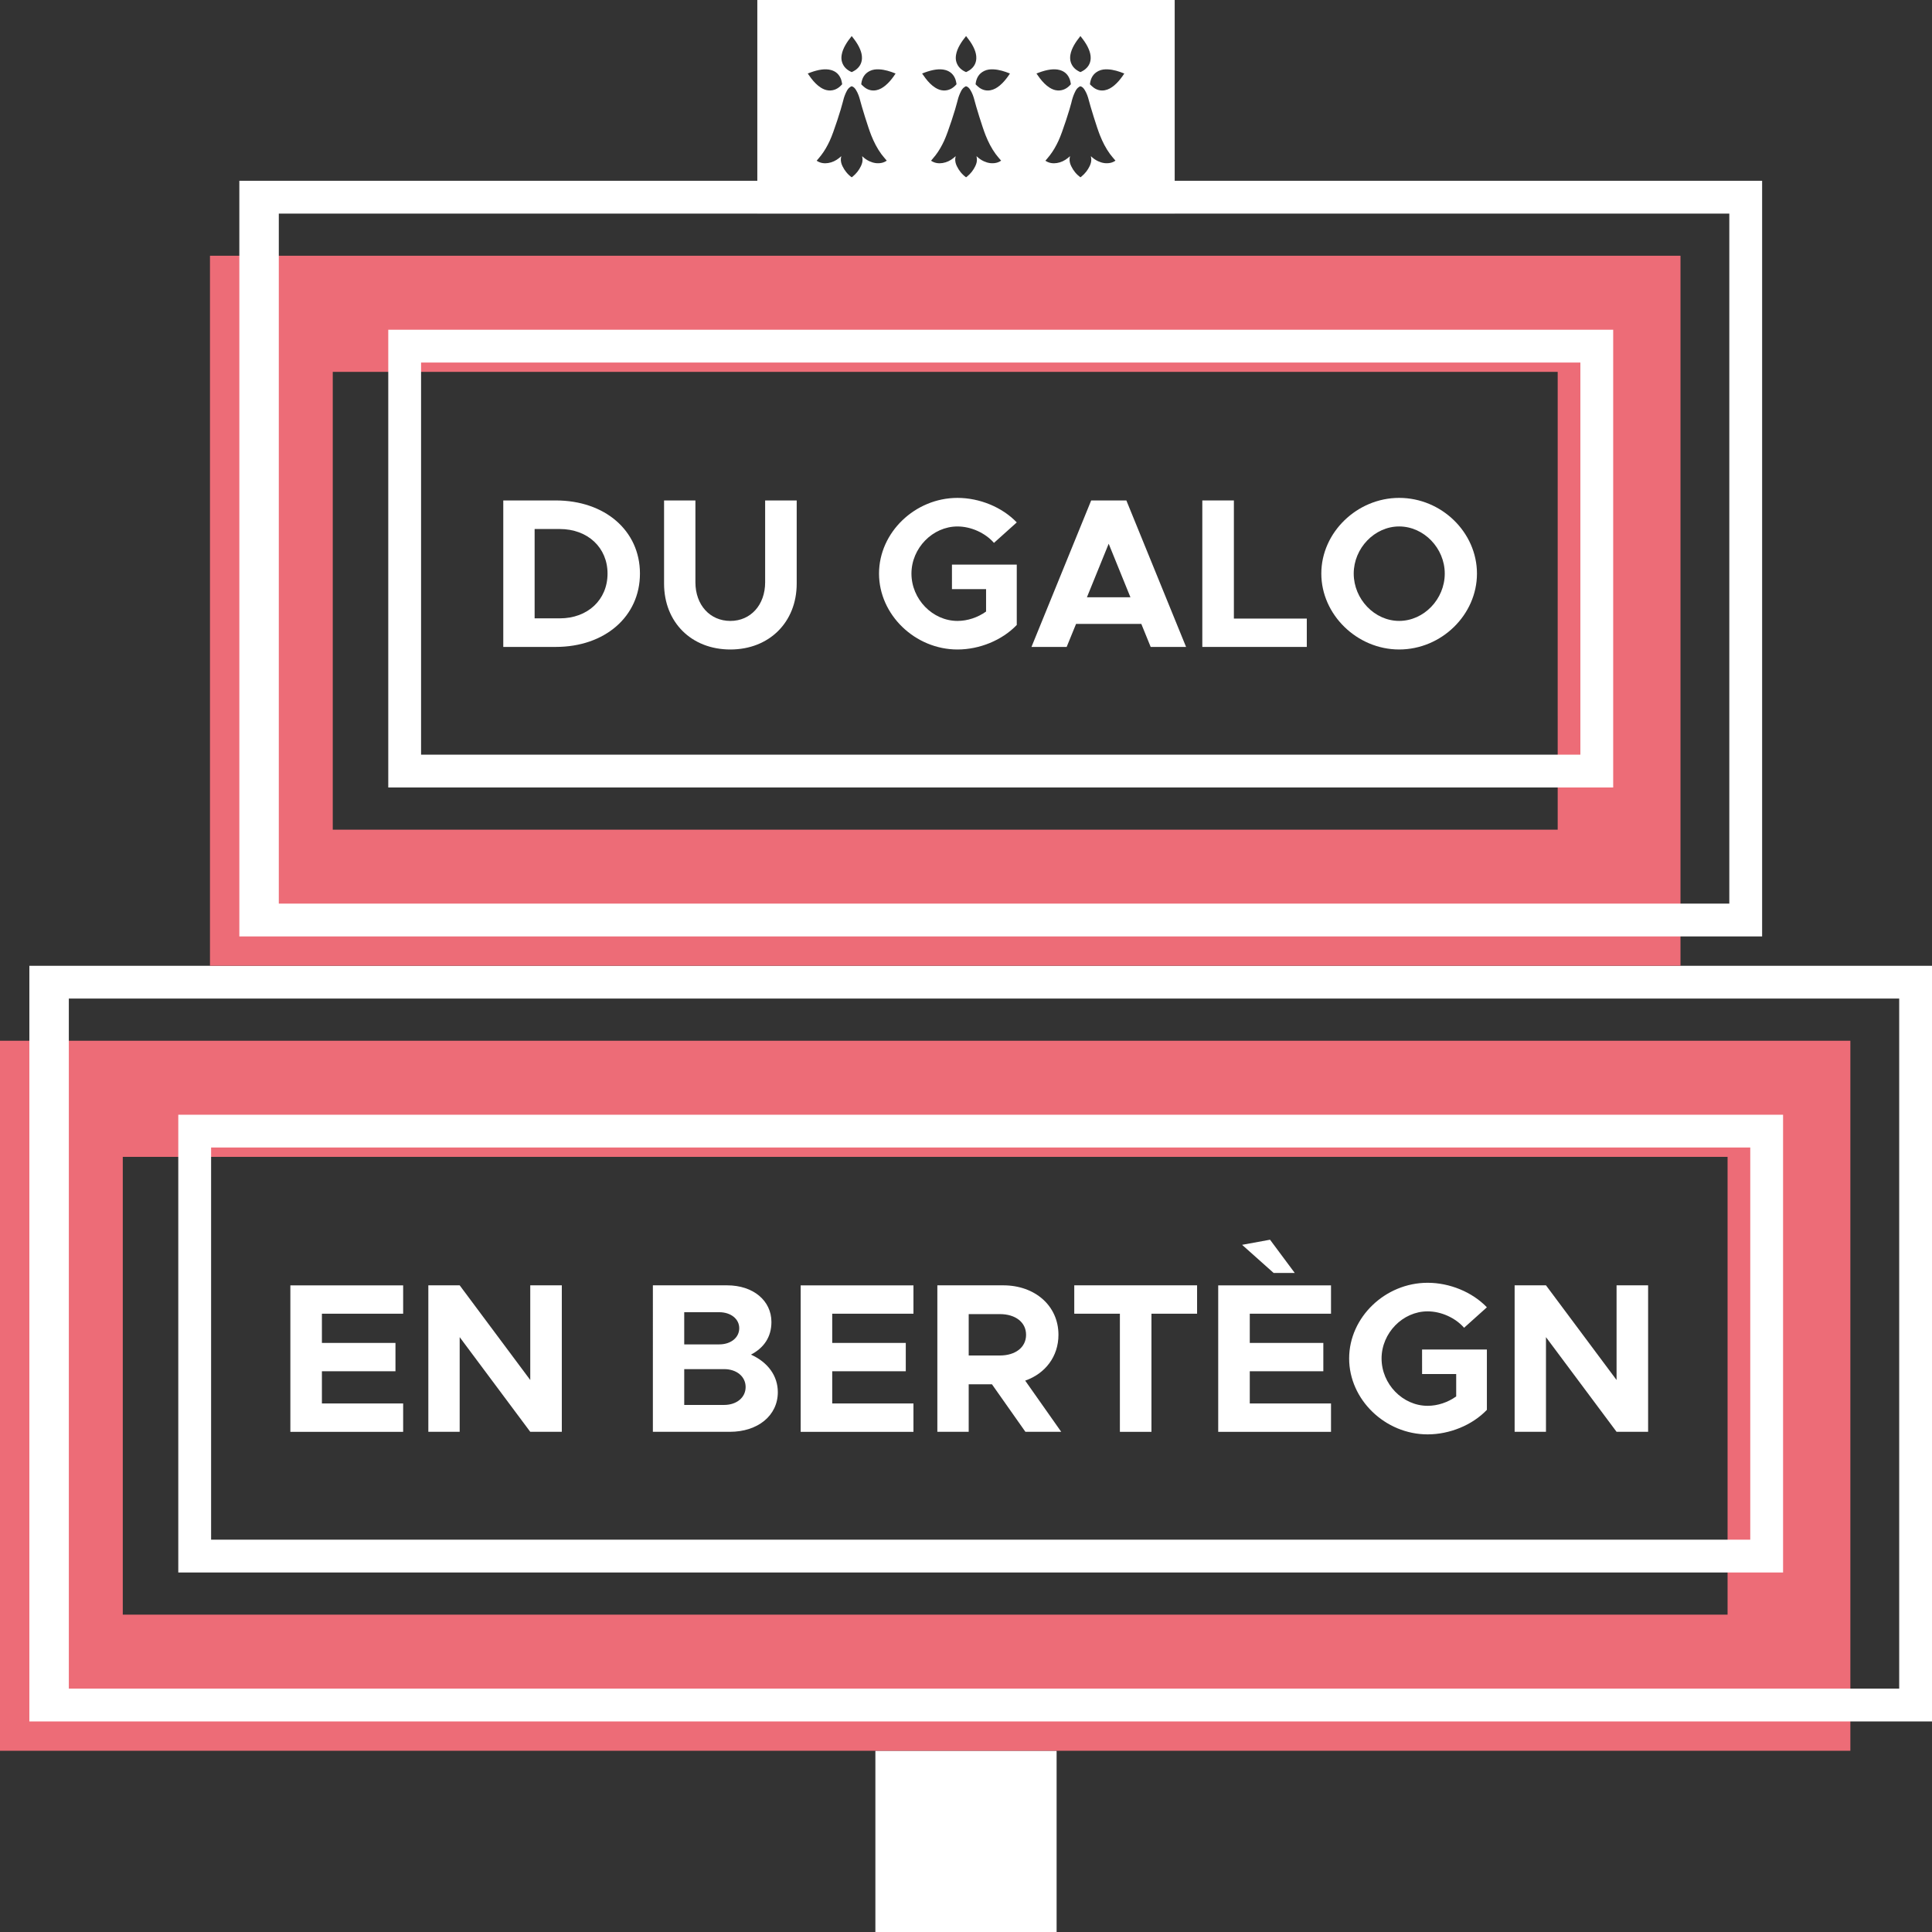 <?xml version="1.0" encoding="utf-8"?>
<!-- Generator: Adobe Illustrator 16.0.3, SVG Export Plug-In . SVG Version: 6.00 Build 0)  -->
<!DOCTYPE svg PUBLIC "-//W3C//DTD SVG 1.1//EN" "http://www.w3.org/Graphics/SVG/1.1/DTD/svg11.dtd">
<svg version="1.1" id="Calque_1" xmlns:x="http://ns.adobe.com/Extensibility/1.0/" xmlns:i="http://ns.adobe.com/AdobeIllustrator/10.0/" xmlns:graph="http://ns.adobe.com/Graphs/1.0/"
	 xmlns="http://www.w3.org/2000/svg" xmlns:xlink="http://www.w3.org/1999/xlink" x="0px" y="0px" width="200px" height="200px"
	 viewBox="0 0 200 200" enable-background="new 0 0 200 200" xml:space="preserve">
<rect x="0" y="0" width="200" height="200" fill="#333333" stroke="none"/>
<g>
	<g>
		<rect x="90.619" y="181.239" fill="#FFFFFF" width="18.761" height="18.762"/>
		<g>
			<g>
				<g>
					<path fill="#FFFFFF" d="M33.324,135.994v3.023h7.615v2.936h-7.615v3.333h8.41v2.937H30.058v-15.164h11.676v2.937
						L33.324,135.994L33.324,135.994z"/>
					<path fill="#FFFFFF" d="M44.341,133.057h3.245l7.306,9.801v-9.801h3.267v15.164h-3.267l-7.306-9.8v9.8h-3.245V133.057z"/>
					<path fill="#FFFFFF" d="M67.586,133.057h7.681c2.715,0,4.591,1.59,4.591,3.797c0,1.547-0.772,2.672-2.119,3.377
						c1.766,0.795,2.781,2.207,2.781,3.886c0,2.428-2.075,4.104-4.966,4.104h-7.968V133.057z M74.451,139.171
						c1.214,0,2.075-0.706,2.075-1.677c0-0.949-0.861-1.655-2.075-1.655h-3.62v3.332H74.451z M74.958,145.439
						c1.302,0,2.229-0.771,2.229-1.854s-0.927-1.854-2.229-1.854h-4.127v3.707H74.958z"/>
					<path fill="#FFFFFF" d="M86.151,135.994v3.023h7.615v2.936h-7.615v3.333h8.41v2.937H82.885v-15.164h11.676v2.937
						L86.151,135.994L86.151,135.994z"/>
					<path fill="#FFFFFF" d="M106.15,148.221l-3.465-4.922h-2.406v4.922h-3.245v-15.164h6.82c3.289,0,5.717,2.119,5.717,5.121
						c0,2.252-1.368,4.018-3.443,4.745l3.73,5.298H106.15z M100.28,140.32h3.223c1.61,0,2.715-0.84,2.715-2.143
						c0-1.302-1.104-2.141-2.715-2.141h-3.223V140.32z"/>
					<path fill="#FFFFFF" d="M115.932,135.994h-4.724v-2.938h12.714v2.938h-4.724v12.229h-3.267V135.994L115.932,135.994z"/>
					<path fill="#FFFFFF" d="M129.376,135.994v3.023h7.615v2.936h-7.615v3.333h8.41v2.937h-11.677v-15.164h11.677v2.937
						L129.376,135.994L129.376,135.994z M131.848,131.777l-3.267-2.913l2.892-0.529l2.56,3.442H131.848z"/>
					<path fill="#FFFFFF" d="M147.212,139.702h6.71v6.246c-1.523,1.59-3.861,2.538-6.136,2.538c-4.394,0-8.123-3.598-8.123-7.857
						c0-4.259,3.729-7.836,8.123-7.836c2.272,0,4.612,0.949,6.136,2.538l-2.361,2.119c-0.904-1.037-2.384-1.699-3.773-1.699
						c-2.583,0-4.768,2.251-4.768,4.878c0,2.648,2.185,4.9,4.768,4.9c1.037,0,2.097-0.354,2.957-0.973v-2.316h-3.531
						L147.212,139.702L147.212,139.702z"/>
					<path fill="#FFFFFF" d="M156.794,133.057h3.244l7.308,9.801v-9.801h3.266v15.164h-3.266l-7.308-9.8v9.8h-3.244V133.057z"/>
				</g>
			</g>
			<g>
				<g>
					<path fill="#ED6C77" d="M0,107.738v73.501h191.549v-73.501H0z M178.838,167.148H12.71v-47.391h166.128V167.148L178.838,167.148
						z"/>
					<g>
						<path fill="#FFFFFF" d="M196.604,178.201H200v-3.396v-71.432v-3.396h-3.396H6.435H3.039v3.396v71.432v3.396h3.396H196.604z
							 M196.604,174.805H7.125v-71.433h189.479V174.805z"/>
						<path fill="#FFFFFF" d="M184.583,115.395H18.456v47.389h166.128L184.583,115.395L184.583,115.395z M21.853,159.387V118.79
							h159.333v40.597H21.853z"/>
					</g>
				</g>
			</g>
		</g>
	</g>
	<g>
		<g>
			<g>
				<g>
					<path fill="#ED6C77" d="M21.737,26.475v73.501h152.227V26.475H21.737z M161.251,85.886H34.448v-47.39h126.804L161.251,85.886
						L161.251,85.886z"/>
					<g>
						<path fill="#FFFFFF" d="M179.018,96.938h3.396v-3.396V22.111v-3.396h-3.396H28.172h-3.396v3.396v71.431v3.396h3.396H179.018z
							 M179.018,93.542H28.862V22.111h150.156V93.542z"/>
						<path fill="#FFFFFF" d="M166.997,34.131H40.193v47.391h126.803L166.997,34.131L166.997,34.131z M43.589,78.125V37.528H163.6
							v40.597H43.589z"/>
					</g>
				</g>
			</g>
			<g>
				<path fill="#FFFFFF" d="M52.099,51.806h5.43c5.099,0,8.718,3.134,8.718,7.57s-3.62,7.593-8.718,7.593h-5.43V51.806z
					 M57.948,64.012c2.892,0,4.944-1.921,4.944-4.636c0-2.692-2.053-4.612-4.944-4.612h-2.604v9.248H57.948z"/>
				<path fill="#FFFFFF" d="M68.744,60.415v-8.608h3.245v8.476c0,2.34,1.501,3.995,3.62,3.995c2.097,0,3.598-1.655,3.598-3.995
					v-8.476h3.267v8.608c0,3.995-2.848,6.82-6.865,6.82C71.569,67.235,68.744,64.41,68.744,60.415z"/>
				<path fill="#FFFFFF" d="M98.545,58.45h6.71v6.246c-1.522,1.59-3.862,2.539-6.136,2.539c-4.392,0-8.123-3.599-8.123-7.858
					s3.73-7.835,8.123-7.835c2.273,0,4.613,0.949,6.136,2.538l-2.36,2.119c-0.906-1.038-2.385-1.7-3.775-1.7
					c-2.582,0-4.767,2.252-4.767,4.878c0,2.649,2.185,4.9,4.767,4.9c1.038,0,2.097-0.354,2.958-0.971v-2.318h-3.532V58.45z"/>
				<path fill="#FFFFFF" d="M118.148,64.585h-6.754l-0.973,2.384h-3.643l6.181-15.163h3.642l6.181,15.163h-3.664L118.148,64.585z
					 M117.021,61.827l-2.25-5.54l-2.252,5.54H117.021z"/>
				<path fill="#FFFFFF" d="M135.279,64.035v2.935h-10.816V51.806h3.268v12.229H135.279z"/>
				<path fill="#FFFFFF" d="M136.782,59.376c0-4.26,3.706-7.835,8.057-7.835c4.392,0,8.056,3.575,8.056,7.835
					s-3.664,7.858-8.056,7.858C140.488,67.235,136.782,63.636,136.782,59.376z M149.561,59.376c0-2.626-2.162-4.878-4.723-4.878
					c-2.539,0-4.701,2.252-4.701,4.878c0,2.649,2.162,4.9,4.701,4.9C147.398,64.277,149.561,62.026,149.561,59.376z"/>
			</g>
		</g>
		<path fill="#FFFFFF" d="M78.397,0v22.087h43.207V0H78.397z M110.802,5.7c0.06-0.37,0.204-0.708,0.386-1.03
			c0.178-0.312,0.387-0.601,0.611-0.879c0.014-0.017,0.025-0.035,0.038-0.053h0.013c0.086,0.113,0.174,0.224,0.258,0.338
			c0.244,0.325,0.457,0.667,0.611,1.044c0.121,0.295,0.197,0.6,0.188,0.921c-0.02,0.515-0.256,0.91-0.668,1.206
			c-0.112,0.079-0.238,0.138-0.359,0.204c-0.018,0.009-0.048,0.01-0.066,0.001c-0.451-0.201-0.795-0.508-0.959-0.987
			C110.77,6.215,110.764,5.958,110.802,5.7z M98.965,5.7c0.058-0.37,0.204-0.708,0.386-1.03c0.176-0.312,0.386-0.601,0.611-0.879
			c0.014-0.017,0.025-0.035,0.038-0.053h0.012c0.086,0.113,0.175,0.224,0.258,0.338c0.244,0.325,0.458,0.667,0.612,1.044
			c0.12,0.295,0.196,0.6,0.185,0.921c-0.018,0.515-0.254,0.91-0.665,1.206c-0.113,0.079-0.239,0.138-0.36,0.204
			c-0.019,0.009-0.048,0.01-0.066,0.001c-0.452-0.201-0.795-0.508-0.959-0.987C98.931,6.215,98.924,5.958,98.965,5.7z M87.126,5.7
			c0.059-0.37,0.204-0.708,0.387-1.03c0.176-0.312,0.385-0.601,0.611-0.879c0.014-0.017,0.024-0.035,0.038-0.053h0.012
			c0.086,0.113,0.175,0.224,0.259,0.338c0.243,0.325,0.458,0.667,0.611,1.044c0.121,0.295,0.197,0.6,0.187,0.921
			c-0.019,0.515-0.256,0.91-0.667,1.206c-0.113,0.079-0.239,0.138-0.36,0.204c-0.019,0.009-0.048,0.01-0.065,0.001
			c-0.452-0.201-0.796-0.508-0.959-0.987C87.093,6.215,87.087,5.958,87.126,5.7z M83.974,8.107
			c-0.121-0.159-0.235-0.326-0.356-0.496c0.108-0.041,0.203-0.081,0.301-0.116c0.366-0.132,0.739-0.241,1.125-0.292
			c0.333-0.042,0.666-0.045,0.993,0.048c0.522,0.147,0.865,0.489,1.042,0.996c0.047,0.141,0.068,0.292,0.097,0.437
			c0.005,0.021-0.004,0.05-0.018,0.064c-0.359,0.404-0.795,0.649-1.354,0.616c-0.296-0.018-0.563-0.127-0.814-0.282
			C84.584,8.827,84.264,8.483,83.974,8.107z M91.285,16.857c-0.444,0.097-0.867,0.023-1.274-0.162
			c-0.275-0.125-0.518-0.299-0.738-0.507c-0.007-0.009-0.017-0.016-0.025-0.022c0.015,0.102,0.037,0.203,0.042,0.306
			c0.013,0.253-0.056,0.489-0.163,0.716c-0.2,0.424-0.485,0.783-0.846,1.082c-0.033,0.029-0.071,0.055-0.108,0.081h-0.012
			c-0.415-0.305-0.728-0.692-0.95-1.154c-0.119-0.25-0.19-0.514-0.163-0.796c0.008-0.077,0.026-0.154,0.043-0.234
			c-0.078,0.065-0.15,0.132-0.228,0.194c-0.333,0.266-0.706,0.45-1.128,0.516c-0.389,0.061-0.764,0.017-1.109-0.187
			c-0.03-0.018-0.059-0.038-0.083-0.054c0.155-0.186,0.311-0.363,0.455-0.551c0.362-0.467,0.65-0.979,0.898-1.514
			c0.425-0.909,1.201-3.378,1.328-3.923c0.078-0.341,0.178-0.676,0.32-0.996C87.63,9.46,87.723,9.271,87.87,9.12
			c0.064-0.064,0.146-0.113,0.222-0.164c0.049-0.032,0.099-0.024,0.152-0.001c0.163,0.073,0.271,0.203,0.362,0.349
			c0.215,0.344,0.345,0.722,0.442,1.111c0.12,0.486,0.8,2.744,1.155,3.622c0.271,0.67,0.594,1.313,1.02,1.897
			c0.166,0.226,0.355,0.434,0.533,0.649c0.013,0.015,0.025,0.029,0.041,0.047C91.64,16.741,91.469,16.815,91.285,16.857z
			 M92.53,7.878C92.276,8.235,92,8.57,91.659,8.851c-0.283,0.234-0.592,0.42-0.958,0.49c-0.418,0.079-0.802-0.015-1.145-0.257
			c-0.135-0.094-0.25-0.216-0.373-0.327c-0.015-0.016-0.028-0.046-0.025-0.066c0.069-0.599,0.33-1.075,0.891-1.348
			c0.302-0.146,0.63-0.182,0.963-0.163c0.587,0.028,1.139,0.207,1.679,0.422c0.005,0.002,0.01,0.006,0.017,0.013
			C92.648,7.703,92.593,7.792,92.53,7.878z M95.812,8.107c-0.121-0.159-0.234-0.326-0.356-0.496
			c0.108-0.041,0.203-0.081,0.301-0.116c0.366-0.132,0.739-0.241,1.126-0.292c0.333-0.042,0.666-0.045,0.993,0.048
			c0.522,0.147,0.865,0.489,1.042,0.996c0.048,0.141,0.068,0.292,0.098,0.437c0.005,0.021-0.004,0.05-0.019,0.064
			c-0.359,0.404-0.795,0.649-1.354,0.616c-0.297-0.018-0.563-0.127-0.814-0.282C96.422,8.827,96.101,8.483,95.812,8.107z
			 M103.124,16.857c-0.444,0.097-0.868,0.023-1.274-0.162c-0.275-0.125-0.52-0.299-0.738-0.507c-0.01-0.009-0.019-0.016-0.025-0.022
			c0.016,0.102,0.036,0.203,0.042,0.306c0.015,0.253-0.055,0.489-0.162,0.716c-0.2,0.424-0.485,0.783-0.846,1.082
			c-0.034,0.029-0.071,0.055-0.108,0.081H100c-0.415-0.305-0.728-0.692-0.949-1.154c-0.12-0.25-0.191-0.514-0.163-0.796
			c0.008-0.077,0.027-0.154,0.043-0.234c-0.078,0.065-0.15,0.132-0.228,0.194c-0.333,0.266-0.705,0.45-1.128,0.516
			c-0.389,0.061-0.764,0.017-1.109-0.187c-0.03-0.018-0.058-0.038-0.082-0.054c0.154-0.186,0.31-0.363,0.455-0.551
			c0.362-0.467,0.65-0.979,0.898-1.514c0.424-0.909,1.201-3.378,1.327-3.923c0.079-0.341,0.179-0.676,0.321-0.996
			c0.083-0.191,0.177-0.381,0.325-0.532c0.063-0.064,0.146-0.113,0.222-0.164c0.048-0.032,0.099-0.024,0.152-0.001
			c0.163,0.073,0.271,0.203,0.361,0.349c0.215,0.344,0.346,0.722,0.442,1.111c0.119,0.486,0.801,2.744,1.156,3.622
			c0.271,0.67,0.594,1.313,1.02,1.897c0.166,0.226,0.354,0.434,0.533,0.649c0.012,0.015,0.025,0.029,0.041,0.047
			C103.479,16.741,103.309,16.815,103.124,16.857z M104.368,7.878c-0.255,0.356-0.53,0.691-0.871,0.973
			c-0.282,0.234-0.593,0.42-0.959,0.49c-0.418,0.079-0.802-0.015-1.146-0.257c-0.136-0.094-0.25-0.216-0.373-0.327
			c-0.015-0.016-0.027-0.046-0.024-0.066c0.069-0.599,0.33-1.075,0.89-1.348c0.303-0.146,0.631-0.182,0.965-0.163
			c0.588,0.028,1.139,0.207,1.68,0.422c0.005,0.002,0.009,0.006,0.017,0.013C104.486,7.703,104.432,7.792,104.368,7.878z
			 M107.65,8.107c-0.121-0.159-0.234-0.326-0.356-0.496c0.108-0.041,0.203-0.081,0.302-0.116c0.364-0.132,0.738-0.241,1.125-0.292
			c0.332-0.042,0.666-0.045,0.992,0.048c0.523,0.147,0.864,0.489,1.042,0.996c0.047,0.141,0.068,0.292,0.097,0.437
			c0.006,0.021-0.004,0.05-0.018,0.064c-0.359,0.404-0.795,0.649-1.354,0.616c-0.297-0.018-0.563-0.127-0.813-0.282
			C108.262,8.827,107.939,8.483,107.65,8.107z M114.961,16.857c-0.443,0.097-0.867,0.023-1.273-0.162
			c-0.275-0.125-0.519-0.299-0.738-0.507c-0.008-0.009-0.018-0.016-0.024-0.022c0.015,0.102,0.037,0.203,0.042,0.306
			c0.012,0.253-0.056,0.489-0.162,0.716c-0.201,0.424-0.486,0.783-0.848,1.082c-0.033,0.029-0.07,0.055-0.107,0.081h-0.012
			c-0.415-0.305-0.729-0.692-0.949-1.154c-0.121-0.25-0.191-0.514-0.164-0.796c0.008-0.077,0.027-0.154,0.043-0.234
			c-0.078,0.065-0.15,0.132-0.228,0.194c-0.333,0.266-0.706,0.45-1.128,0.516c-0.389,0.061-0.764,0.017-1.109-0.187
			c-0.029-0.018-0.059-0.038-0.082-0.054c0.154-0.186,0.311-0.363,0.455-0.551c0.362-0.467,0.65-0.979,0.898-1.514
			c0.425-0.909,1.201-3.378,1.328-3.923c0.076-0.341,0.178-0.676,0.32-0.996c0.084-0.191,0.176-0.381,0.324-0.532
			c0.063-0.064,0.146-0.113,0.223-0.164c0.047-0.032,0.099-0.024,0.151-0.001c0.163,0.073,0.271,0.203,0.362,0.349
			c0.214,0.344,0.345,0.722,0.441,1.111c0.121,0.486,0.801,2.744,1.155,3.622c0.271,0.67,0.595,1.313,1.021,1.897
			c0.166,0.226,0.354,0.434,0.533,0.649c0.012,0.015,0.024,0.029,0.041,0.047C115.314,16.741,115.145,16.815,114.961,16.857z
			 M116.206,7.878c-0.254,0.356-0.53,0.691-0.871,0.973c-0.283,0.234-0.592,0.42-0.958,0.49c-0.418,0.079-0.802-0.015-1.145-0.257
			c-0.135-0.094-0.25-0.216-0.373-0.327c-0.016-0.016-0.028-0.046-0.026-0.066c0.069-0.599,0.33-1.075,0.892-1.348
			c0.301-0.146,0.629-0.182,0.963-0.163c0.586,0.028,1.139,0.207,1.678,0.422c0.006,0.002,0.011,0.006,0.018,0.013
			C116.324,7.703,116.268,7.792,116.206,7.878z"/>
	</g>
</g>
</svg>
